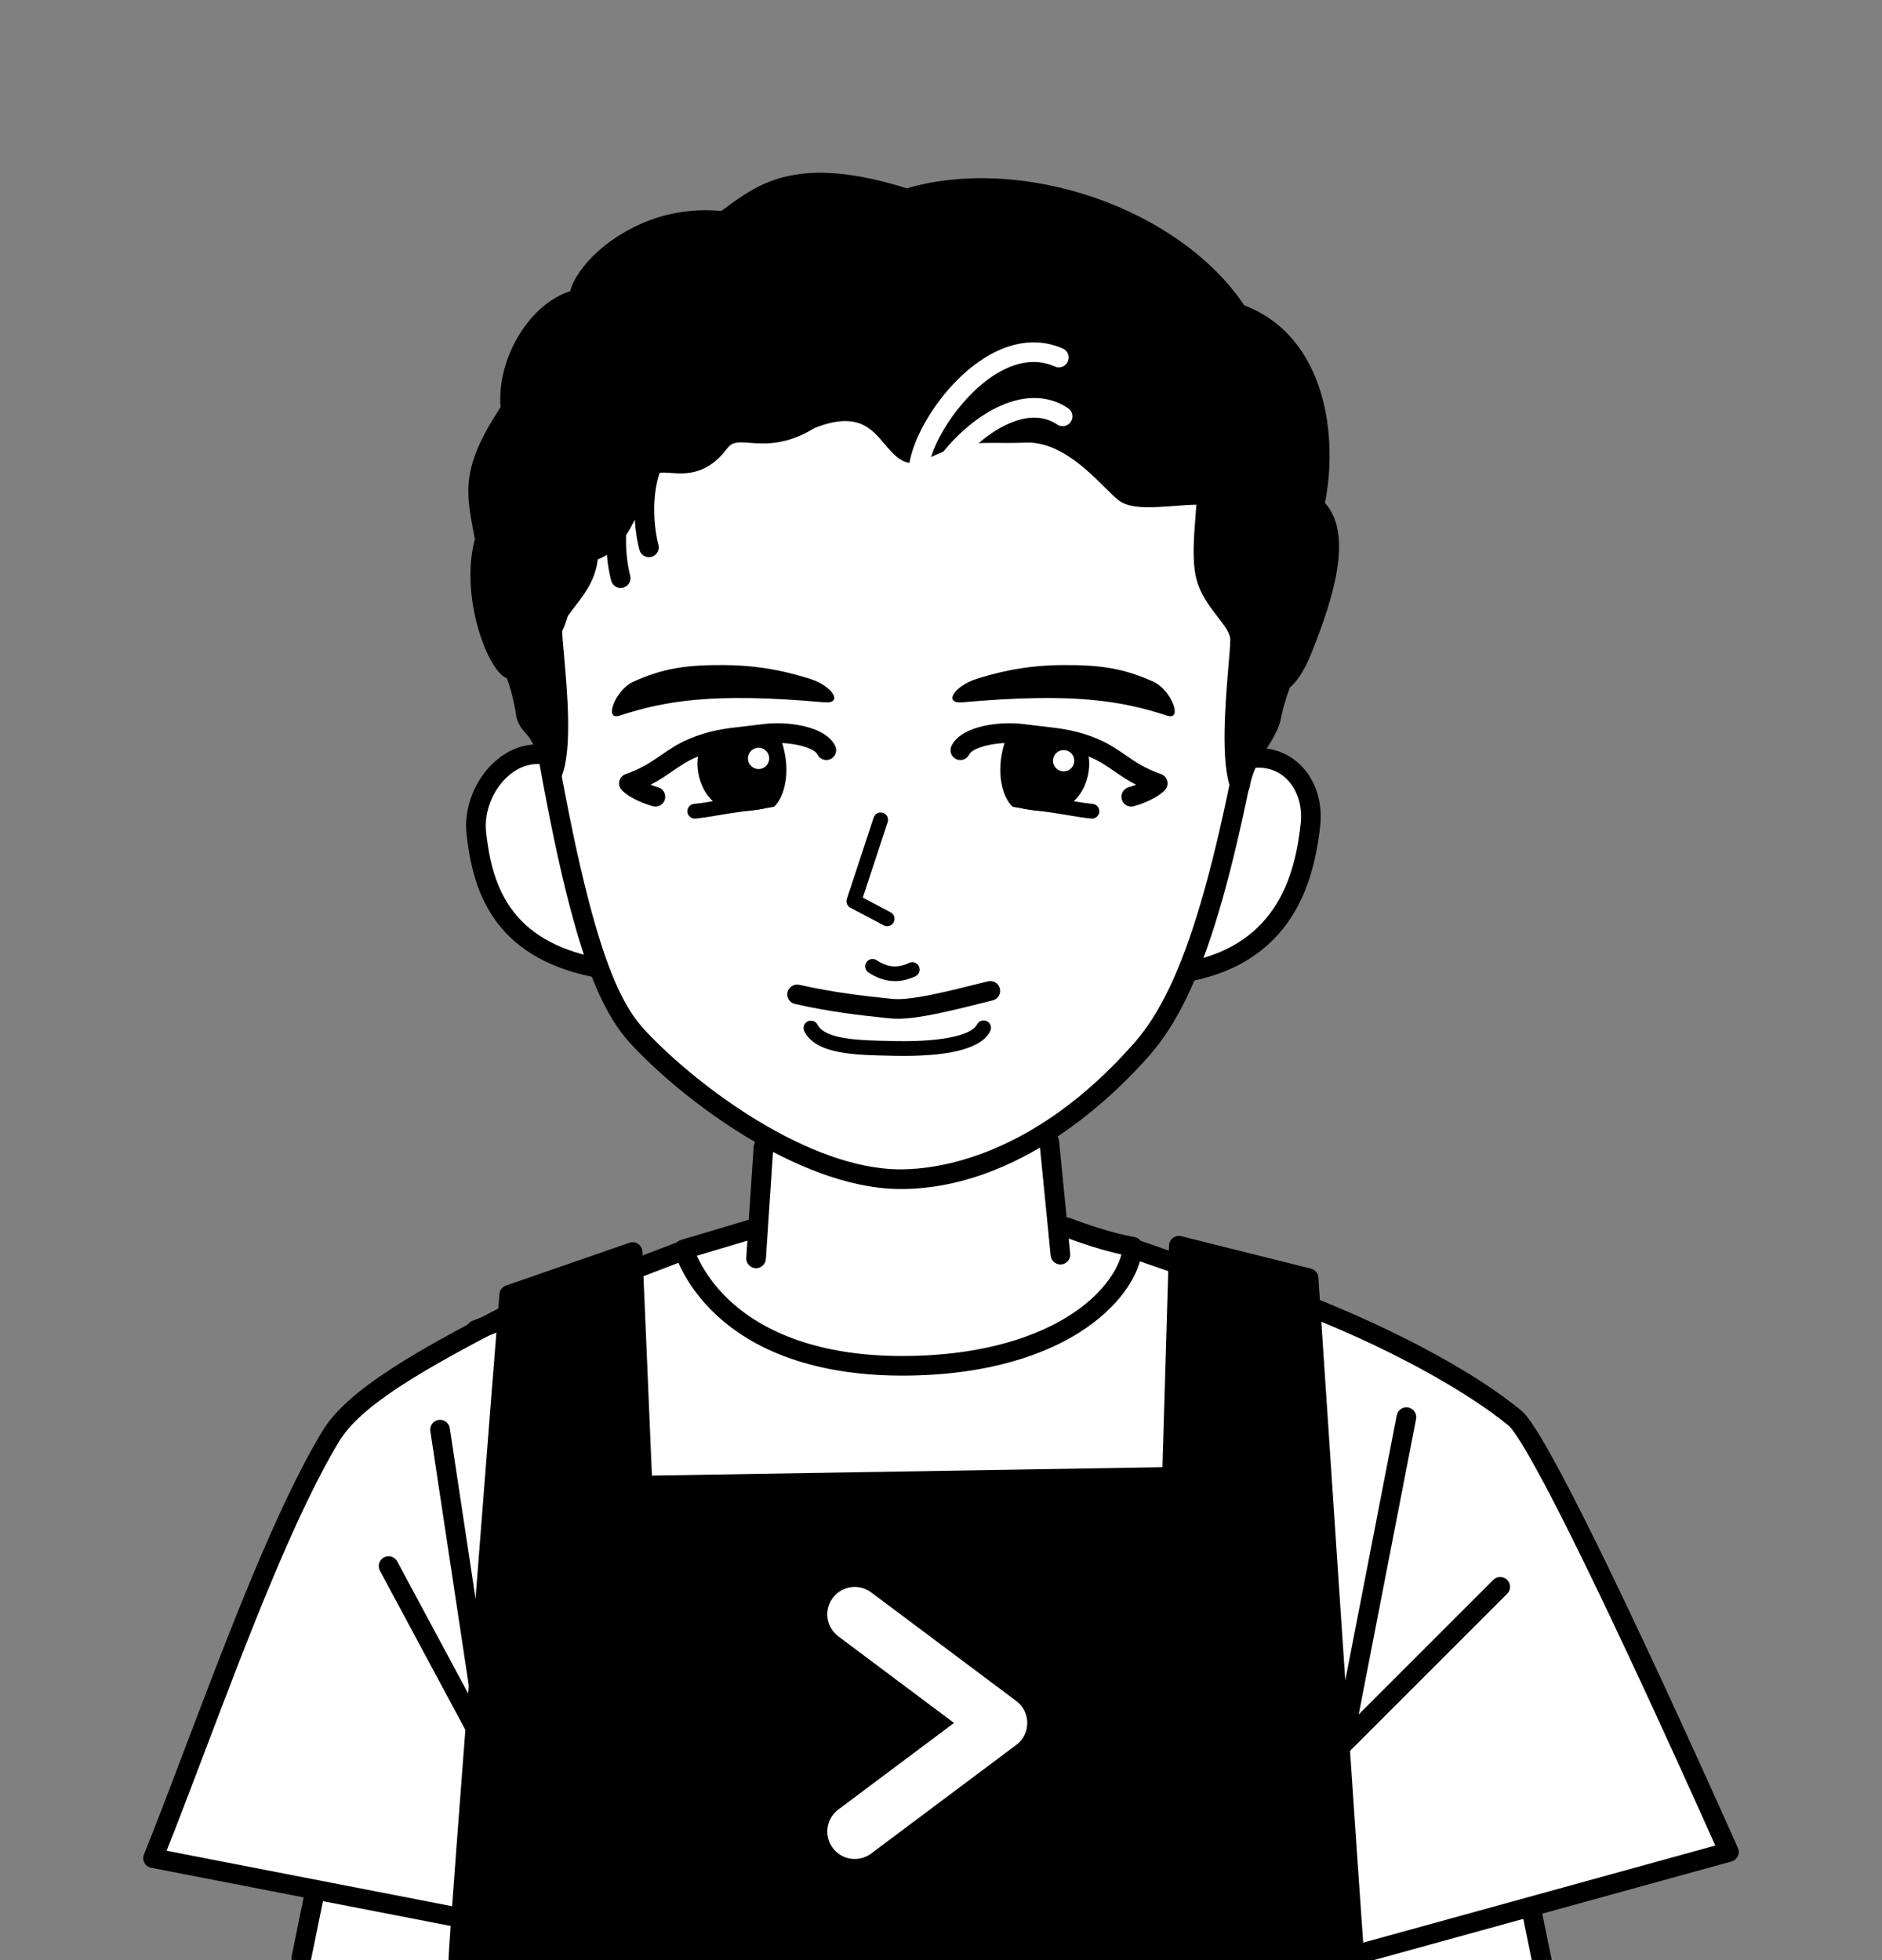 <?xml version="1.0" encoding="UTF-8"?><svg id="b" xmlns="http://www.w3.org/2000/svg" xmlns:xlink="http://www.w3.org/1999/xlink" viewBox="0 0 480 500"><rect x="0" y="0" width="480" height="500" fill="#808080" stroke="none"/><defs><style>.e,.f{fill:none;}.g{fill:#fff;}.f{stroke:#fff;stroke-linecap:round;stroke-linejoin:round;stroke-width:14px;}.h{clip-path:url(#c);}</style><clipPath id="c"><rect class="e" x="33" width="414" height="500"/></clipPath></defs><g class="h"><path class="g" d="M52.177,440.596s17.008-46.981,25.011-60.876c6.859-11.908,9.419-19.086,25.935-29.468,16.517-10.382,73.145-33.033,90.606-36.809,1.416-12.27.944-24.067.944-24.067-17.46-12.27-36.337-24.067-42.943-43.415-13.213-3.775-26.427-6.135-28.786-27.37-2.36-21.236,5.191-24.067,16.517-26.899-3.775-56.629,19.348-99.572,99.572-99.572s87.302,40.584,84.471,68.426c-2.831,27.842-4.719,30.202-4.719,30.202,9.91,2.831,15.101,8.966,15.101,14.157s0,27.842-10.854,34.449c-10.854,6.607-19.82,9.438-19.82,9.438-7.079,16.045-24.067,34.449-35.865,40.584,0,6.607,3.775,24.067,3.775,24.067,17.46,4.247,46.247,12.27,58.044,17.46,11.798,5.191,54.76,24.277,62.311,37.49,10.382,20.764,28.786,63.235,37.28,79.752,3.694,7.183-304.379,32.561-376.58-7.55Z"/><path class="g" d="M55.326,429.863l-15.378,45.23,41.386,7.689-4.989,19.177h317.758l-3.732-15.106,50.206-13.569s-14.248-34.601-15.604-35.28-369.646-8.141-369.646-8.141Z"/><path d="M393.818,505.471c-1.167,0-2.212-.819-2.454-2.006l-3.283-16.087c-.277-1.357.599-2.681,1.955-2.958,1.361-.274,2.681.599,2.958,1.955l3.283,16.087c.277,1.357-.599,2.681-1.955,2.958-.169.034-.338.051-.504.051Z"/><path d="M76.848,502.01c-.166,0-.335-.016-.504-.051-1.356-.277-2.232-1.601-1.955-2.958l3.283-16.087c.277-1.356,1.599-2.233,2.958-1.955,1.356.277,2.232,1.601,1.955,2.958l-3.283,16.087c-.242,1.187-1.287,2.006-2.454,2.006Z"/><path d="M151.4,249.201c-.17,0-.342-.017-.515-.053-25.343-5.291-30.359-22.255-31.898-36.442-.715-6.594,2.087-13.804,7.139-18.37,4.116-3.719,9.134-5.182,14.132-4.121,1.354.288,2.219,1.619,1.931,2.973-.288,1.354-1.617,2.218-2.973,1.931-3.379-.718-6.837.324-9.728,2.937-3.838,3.468-6.055,9.138-5.516,14.108.625,5.758,1.897,13.161,6.225,19.352,4.51,6.453,11.613,10.614,21.714,12.724,1.355.283,2.225,1.611,1.941,2.966-.247,1.183-1.289,1.995-2.452,1.995Z"/><path d="M303.892,250.212c-1.162,0-2.205-.812-2.452-1.995-.283-1.356.586-2.684,1.941-2.966,22.505-4.699,26.96-22.321,28.353-35.167.504-4.649-.942-9.004-3.869-11.648-2.57-2.322-5.954-3.119-9.79-2.305-1.353.286-2.685-.577-2.973-1.932-.288-1.354.577-2.685,1.932-2.973,5.394-1.145,10.435.093,14.193,3.489,4.116,3.719,6.169,9.667,5.492,15.91-1.034,9.533-3.404,17.102-7.247,23.139-5.436,8.541-13.87,14.057-25.066,16.395-.173.036-.345.053-.515.053Z"/><path d="M228.93,259.877c-.697,0-1.352-.032-1.965-.1-.63-.069-1.299-.14-2.005-.215-5.399-.572-12.793-1.357-22.202-3.463-1.351-.303-2.201-1.643-1.899-2.994.303-1.351,1.645-2.2,2.994-1.899,9.129,2.044,16.358,2.811,21.636,3.371.714.075,1.389.147,2.026.217,4.604.51,13.586-1.746,23.983-4.355l.466-.117c1.34-.337,2.704.478,3.042,1.821.337,1.343-.478,2.704-1.821,3.042l-.466.117c-10.054,2.523-18.231,4.576-23.788,4.576Z"/><path d="M230.454,269.347c-.754,0-1.526-.008-2.317-.023l-.285-.005c-10.112-.194-19.664-.377-22.698-6.22-.478-.921-.119-2.057.803-2.535.921-.479,2.056-.119,2.535.803,2.003,3.859,10.864,4.029,19.432,4.193l.285.006c13.84.264,19.907-1.998,20.966-4.206.449-.936,1.573-1.332,2.508-.883.936.449,1.331,1.572.883,2.508-2.026,4.225-9.461,6.363-22.112,6.363Z"/><path d="M177.194,208.818c-.946,0-1.76-.712-1.866-1.673-.114-1.032.63-1.961,1.662-2.076,2.245-.248,3.463-.457,5.15-.744,2.14-.366,5.07-.866,11.73-1.692,1.027-.129,1.97.604,2.097,1.635.128,1.03-.604,1.97-1.635,2.097-6.575.815-9.339,1.287-11.56,1.666-1.684.288-3.014.515-5.369.775-.07.008-.14.011-.209.011Z"/><path d="M229.685,303.301c-13.899,0-28.296-6.782-37.927-12.472-11.122-6.571-22.267-15.4-30.578-24.224-5.708-6.06-9.934-14.762-14.13-29.098-5.008-17.107-10.049-43.174-15.411-79.689-4.331-29.498.785-53.062,15.206-70.038,8.047-9.472,18.984-16.781,32.507-21.725,13.264-4.849,29.129-7.458,47.153-7.756h0c36.241-.605,65.956,10.35,83.7,30.831,14.982,17.293,20.595,40.768,16.232,67.889-10.811,67.198-19.548,96.597-33.39,112.345-8.969,10.204-33.096,33.938-63.361,33.938ZM226.546,60.805l.042,2.507c-17.464.289-32.777,2.797-45.515,7.452-12.699,4.642-22.929,11.459-30.408,20.262-13.447,15.828-18.179,38.055-14.066,66.063,12.217,83.197,20.977,98.379,28.23,106.078,13.297,14.117,41.542,35.12,64.856,35.12,9.4,0,34.024-3.141,59.595-32.234,12.971-14.757,21.7-44.525,32.206-109.831,2.125-13.207,1.809-25.462-.938-36.425-2.59-10.337-7.346-19.55-14.133-27.385-16.756-19.34-45.096-29.673-79.827-29.101l-.042-2.507Z"/><path d="M167.167,205.75c-.219 0-.441-.029-.662-.089-.537-.147-5.327-1.51-7.874-4.068-.61-.612-.861-1.495-.666-2.337.195-.842.811-1.523,1.628-1.804,3.98-1.365,6.461-3.069,9.087-4.873,2.037-1.399,4.144-2.846,6.872-4.012,5.345-2.285,9.435-2.744,14.613-3.326,1.352-.152,2.751-.308,4.296-.51,3.369-.44,7.177-.266,10.45.477,4.14.939,6.94,2.689,8.097,5.06.607,1.245.091,2.745-1.154,3.353-1.246.606-2.746.091-3.353-1.154-.912-1.87-7.4-3.545-13.392-2.764-1.59.208-3.012.367-4.386.521-4.954.556-8.534.958-13.201,2.953-2.27.971-4.084,2.216-6.005,3.536-1.631,1.12-3.397,2.333-5.586,3.469.708.278,1.379.501,1.896.643,1.334.368,2.119,1.747,1.753,3.081-.305,1.113-1.314,1.844-2.415,1.844Z"/><path d="M199.494,189.52c2.332,7.499.534,13.861-2.077,16.28-6.356,1.09-5.695,1.164-10.98,1.02-7.496-1.763-9.632-10.588-8.085-15.189,8.383-3.7,15.817-2.409,21.143-2.112Z"/><path d="M192.836,323.497c-.056,0-.112-.002-.169-.006-1.381-.092-2.427-1.287-2.334-2.668l1.888-28.314c.092-1.381,1.272-2.434,2.668-2.334,1.381.092,2.427,1.287,2.334,2.668l-1.888,28.314c-.088,1.324-1.19,2.34-2.499,2.34Z"/><path d="M121.39,341.762c-1.008,0-1.958-.612-2.341-1.61-.496-1.293.15-2.742,1.442-3.239l53.188-20.41c1.292-.496,2.742.15,3.239,1.442.496,1.293-.15,2.743-1.442,3.239l-53.188,20.41c-.295.113-.599.167-.898.167Z"/><path d="M327.14,334.212c-.272,0-.548-.045-.82-.139l-36.808-12.741c-1.308-.453-2.002-1.881-1.549-3.189.453-1.308,1.879-2.001,3.189-1.549l36.808,12.741c1.308.453,2.002,1.881,1.549,3.189-.359,1.037-1.33,1.688-2.369,1.688Z"/><path d="M270.459,322.553c-1.273,0-2.364-.966-2.492-2.26l-2.841-28.73c-.136-1.378.87-2.605,2.248-2.742,1.386-.133,2.606.87,2.742,2.248l2.841,28.73c.136,1.378-.87,2.605-2.248,2.742-.084.008-.167.012-.25.012Z"/><path d="M229.988,350.906c-14.03,0-33.636-2.695-47.356-15.532-8.366-7.828-10.545-15.708-10.634-16.039-.351-1.311.406-2.664,1.708-3.051l17.46-5.191c1.327-.395,2.723.362,3.117,1.688.395,1.327-.362,2.723-1.688,3.117l-14.871,4.421c1.181,2.621,3.716,7.14,8.57,11.611,9.916,9.133,25.025,13.961,43.695,13.961,21.942,0,35.376-5.619,42.781-10.333,8.077-5.141,12.022-11.059,13.249-15.561-7.392-1.624-14.526-4.483-14.858-4.617-1.284-.518-1.905-1.978-1.387-3.262.517-1.284,1.977-1.906,3.262-1.388.086.035,8.656,3.467,16.316,4.819,1.277.225,2.171,1.387,2.062,2.679-.635,7.545-6.599,15.605-15.952,21.559-7.967,5.072-22.324,11.117-45.474,11.117Z"/><path d="M336.247,325.857c-.079-1.079-.842-1.985-1.892-2.248l-33.087-8.272c-.735-.183-1.516-.024-2.121.434-.605.458-.97,1.166-.992,1.925l-1.671,56.561-130.21,2.145-2.428-57.123c-.034-.792-.439-1.521-1.094-1.966-.656-.446-1.484-.555-2.231-.296l-31.458,10.903c-.934.324-1.59,1.166-1.677,2.15-.53,6.062-12.987,164.636-12.987,169.938,0,.785.333,1.52.938,2.069.301.273,16.903.734,41.075,1.247,16.163.502,35.889.85,56.462,1.063,61.062,1.042,128.968,1.917,133.126,1.515,1.365-.131,2.371-1.336,2.257-2.703-1.297-15.567-11.904-175.885-12.011-177.34Z"/><path d="M129.671,494.101c-.159,0-.319-.015-.478-.046l-90.629-17.611c-.735-.143-1.367-.606-1.725-1.264s-.402-1.441-.122-2.135c3.258-8.073,6.861-17.573,10.675-27.632,10.855-28.623,23.158-61.065,34.807-80.322,6.322-10.451,23.146-20.334,51.979-34.917.791-.4,1.735-.353,2.482.125.747.478,1.186,1.315,1.155,2.201l-5.64,159.182c-.026.732-.371,1.417-.945,1.873-.447.356-.998.545-1.56.545ZM42.497,472.1l84.772,16.473,5.386-152.001c-25.687,13.108-40.73,22.13-46.165,31.114-11.413,18.866-23.63,51.082-34.409,79.505-3.39,8.938-6.613,17.437-9.584,24.909Z"/><path d="M338.666,503.133c-.508,0-1.009-.154-1.434-.45-.612-.427-1.002-1.104-1.064-1.847l-14.358-171.046c-.071-.85.294-1.677.97-2.197.677-.519,1.57-.66,2.373-.373,19.757,7.071,46.612,19.323,62.731,32.504,1.459,1.193,5.898,4.823,31.287,58.928,12.441,26.512,23.963,52.486,24.078,52.745.295.667.286,1.429-.026,2.089s-.896,1.15-1.599,1.344l-102.291,28.213c-.22.06-.444.09-.667.09ZM327.135,333.281l13.777,164.125,96.57-26.635c-3.252-7.287-12.749-28.465-22.853-49.996-22.476-47.897-28.411-55.936-29.919-57.17-9.815-8.027-29.935-20.037-57.575-30.324Z"/><path d="M124.695,449.651c-.903,0-1.762-.49-2.209-1.322l-25.591-47.66c-.655-1.22-.197-2.74,1.023-3.395,1.218-.656,2.739-.197,3.394,1.023l18.74,34.901-10.295-68.141c-.207-1.369.735-2.647,2.104-2.853,1.368-.204,2.647.735,2.853,2.104l12.459,82.461c.182,1.206-.53,2.368-1.687,2.753-.262.087-.528.129-.792.129Z"/><path d="M342.515,447.395c-.401,0-.805-.096-1.176-.293-.973-.517-1.494-1.609-1.284-2.691l16.186-83.392c.264-1.359,1.582-2.247,2.939-1.983,1.359.264,2.247,1.58,1.983,2.939l-14.624,75.346,34.31-34.31c.979-.979,2.567-.979,3.545,0,.979.979.979,2.566,0,3.545l-40.105,40.105c-.482.482-1.124.734-1.773.734Z"/><circle class="g" cx="193.476" cy="193.464" r="2.716"/><path d="M210.177,179.145c-28.424-2.54-40.505-.371-52.188,3.411-4.117,1.333-.946-6.627,3.461-8.627,7.51-3.407,13.458-4.362,23.352-4.279,10.458.088,17.724,2.244,21.904,3.556,5.416,1.7,8.63,6.369,3.471,5.939Z"/><path d="M278.496,208.818c-.069,0-.139-.004-.209-.011-2.355-.261-3.685-.488-5.369-.775-2.221-.379-4.985-.851-11.56-1.666-1.031-.128-1.762-1.067-1.635-2.097.128-1.031,1.066-1.762,2.097-1.635,6.66.826,9.591,1.326,11.73,1.692,1.686.288,2.905.496,5.15.744,1.032.114,1.776,1.043,1.662,2.076-.106.962-.921,1.673-1.866,1.673Z"/><path d="M288.522,205.75c-1.102,0-2.112-.732-2.417-1.847-.365-1.336.422-2.714,1.757-3.079.517-.142,1.186-.364,1.894-.642-2.19-1.136-3.955-2.348-5.586-3.469-1.921-1.319-3.735-2.565-6.005-3.536-4.667-1.995-8.246-2.397-13.201-2.953-1.374-.154-2.796-.314-4.386-.521-5.991-.782-12.48.894-13.392,2.764-.607,1.244-2.108,1.76-3.353,1.154-1.244-.608-1.761-2.108-1.154-3.353,1.157-2.371,3.957-4.121,8.097-5.06,3.273-.743,7.082-.917,10.45-.477,1.546.202,2.944.358,4.296.51,5.178.581,9.267,1.04,14.613,3.326,2.728,1.166,4.835,2.613,6.873,4.012,2.627,1.804,5.108,3.508,9.087,4.873.817.28,1.433.962,1.628,1.804.196.842-.055,1.725-.666,2.337-2.547,2.558-7.337,3.921-7.874,4.068-.221.06-.444.089-.663.089Z"/><path d="M256.195,189.52c-2.332,7.499-.534,13.861,2.077,16.28,6.356,1.09,5.695,1.164,10.98,1.02,7.496-1.763,9.632-10.588,8.085-15.189-8.383-3.7-15.817-2.409-21.143-2.112Z"/><circle class="g" cx="271.279" cy="194.054" r="2.716"/><path d="M245.512,179.145c28.424-2.54,40.505-.371,52.188,3.411,4.117,1.333.946-6.627-3.461-8.627-7.51-3.407-13.458-4.362-23.352-4.279-10.458.088-17.724,2.244-21.904,3.556-5.416,1.7-8.63,6.369-3.471,5.939Z"/><path d="M226.264,236.254c-.296,0-.596-.07-.876-.218l-8.494-4.483c-.812-.428-1.195-1.38-.908-2.251l6.842-20.764c.324-.986,1.387-1.523,2.374-1.197.986.325,1.522,1.388,1.197,2.374l-6.345,19.254,7.088,3.741c.918.485,1.27,1.622.785,2.54-.337.639-.989,1.003-1.664,1.003Z"/><path d="M228.27,250.263c-2.293,0-4.556-.732-6.767-2.193-.867-.572-1.105-1.739-.532-2.605.573-.866,1.739-1.105,2.605-.532,2.816,1.861,5.376,2.074,8.301.69.938-.444,2.059-.044,2.504.895.444.938.043,2.06-.895,2.504-1.749.828-3.491,1.242-5.215,1.242Z"/><path d="M337.922,128.286c3.344-16.481.539-42.311-20.588-50.409-7.895-11.825-21.78-21.813-38.246-27.483-16.39-5.645-33.756-6.49-47.794-2.352-27.69-8.671-37.597-1.383-46.348,5.054-.331.243-.661.486-.99.726-16.144-1.544-27.168,6.503-31.21,10.091-3.892,3.455-6.5,7.186-7.314,10.365-4.912,1.565-9.568,5.507-12.981,11.057-3.549,5.769-5.272,12.466-4.792,18.528-10.051,15.388-8.925,21.264-6.715,32.789l.174.907c-3.835,14.079,2.884,32.642,7.708,35.249.147.079.296.144.445.203,1.698,4.457,2.403,9.72,2.411,9.782.019.148.052.295.097.438.61,1.92,1.471,2.882,2.23,3.73,1.093,1.221,2.591,2.894,4.553,10.552.271,1.058,1.196,1.819,2.287,1.881.048.003.095.004.143.004,1.035,0,1.97-.638,2.342-1.614,2.626-6.89,1.354-21.232.512-30.723-.226-2.544-.422-4.771-.462-6.051.56-1.212,1.022-2.489,1.404-3.815.524-.773,1.151-1.588,1.815-2.449,2.167-2.808,4.622-5.99,5.554-10.287.124-.571.221-1.166.301-1.776.145-.053.292-.1.436-.158.667-.273,1.29-.617,1.889-.997.218,2.604.636,4.902,1.1,6.605.304,1.115,1.315,1.848,2.417,1.848.218,0,.44-.029.661-.089,1.335-.364,2.123-1.742,1.759-3.078-.554-2.032-1.195-5.958-1.042-10.315.816-1.23,1.552-2.563,2.226-3.958.177,3.078.657,5.792,1.188,7.741.304,1.115,1.314,1.848,2.417,1.848.218,0,.441-.029.661-.089,1.336-.364,2.123-1.743,1.759-3.079-.888-3.256-2.02-11.361.303-18.346.733-.121,1.65-.057,2.87.029,3.621.255,9.091.64,14.201-6.053,1.431-1.875,2.562-1.885,5.927-1.636,3.905.288,9.24.683,16.598-3.814,10.789-4.233,14.409.087,17.912,4.265,2.353,2.807,5.282,6.3,10.009,3.994,9.231-4.502,12.421-4.478,18.788-4.426,1.982.015,4.23.033,7.012-.075,8.379-.326,15.528,6.762,20.258,11.453,1.299,1.288,2.42,2.399,3.403,3.198,2.916,2.371,8.528,1.946,14.47,1.497,1.478-.112,3.551-.268,5.446-.308-.063.866-.128,1.729-.194,2.587-.452,5.853-.879,11.382.061,15.714.933,4.297,3.388,7.479,5.555,10.287,1.732,2.244,3.228,4.183,3.228,5.846,0,1.154-.205,3.608-.442,6.451-.821,9.838-2.061,24.706.578,31.629.373.979,1.311,1.614,2.341,1.614.081,0,.162-.004.243-.012,1.124-.109,2.037-.957,2.228-2.069.729-4.233,2.433-6.893,4.238-9.708,1.333-2.08,2.71-4.23,3.528-6.907.031-.101.056-.206.074-.311.01-.057.72-4.084,2.432-8.521,2.97-2.479,4.892-7.273,5.684-9.258,5.389-13.514,10.502-29.811,3.242-37.791Z"/><path class="g" d="M234.358,121.399c-.124,0-.249-.009-.375-.028-1.369-.205-2.313-1.482-2.108-2.851,1.318-8.789,10-22.198,20.823-28.15,6.32-3.477,12.675-3.981,18.378-1.46,1.267.56,1.839,2.04,1.279,3.307-.559,1.267-2.04,1.839-3.306,1.279-4.278-1.891-8.966-1.465-13.935,1.268-9.111,5.011-17.166,17.068-18.281,24.501-.186,1.243-1.256,2.135-2.476,2.135Z"/><path class="g" d="M235.616,132.656c-.124,0-.249-.009-.375-.028-1.369-.205-2.313-1.482-2.108-2.851,1.251-8.342,10.959-21.355,22.078-26.282,6.389-2.832,12.337-2.615,17.203.625,1.152.768,1.464,2.324.697,3.476-.767,1.152-2.324,1.464-3.476.697-3.413-2.273-7.582-2.345-12.391-.214-9.522,4.22-18.114,15.529-19.151,22.442-.186,1.243-1.256,2.135-2.476,2.135Z"/></g><polyline class="f" points="218 467.2 255 439.5 218 411.8"/></svg>